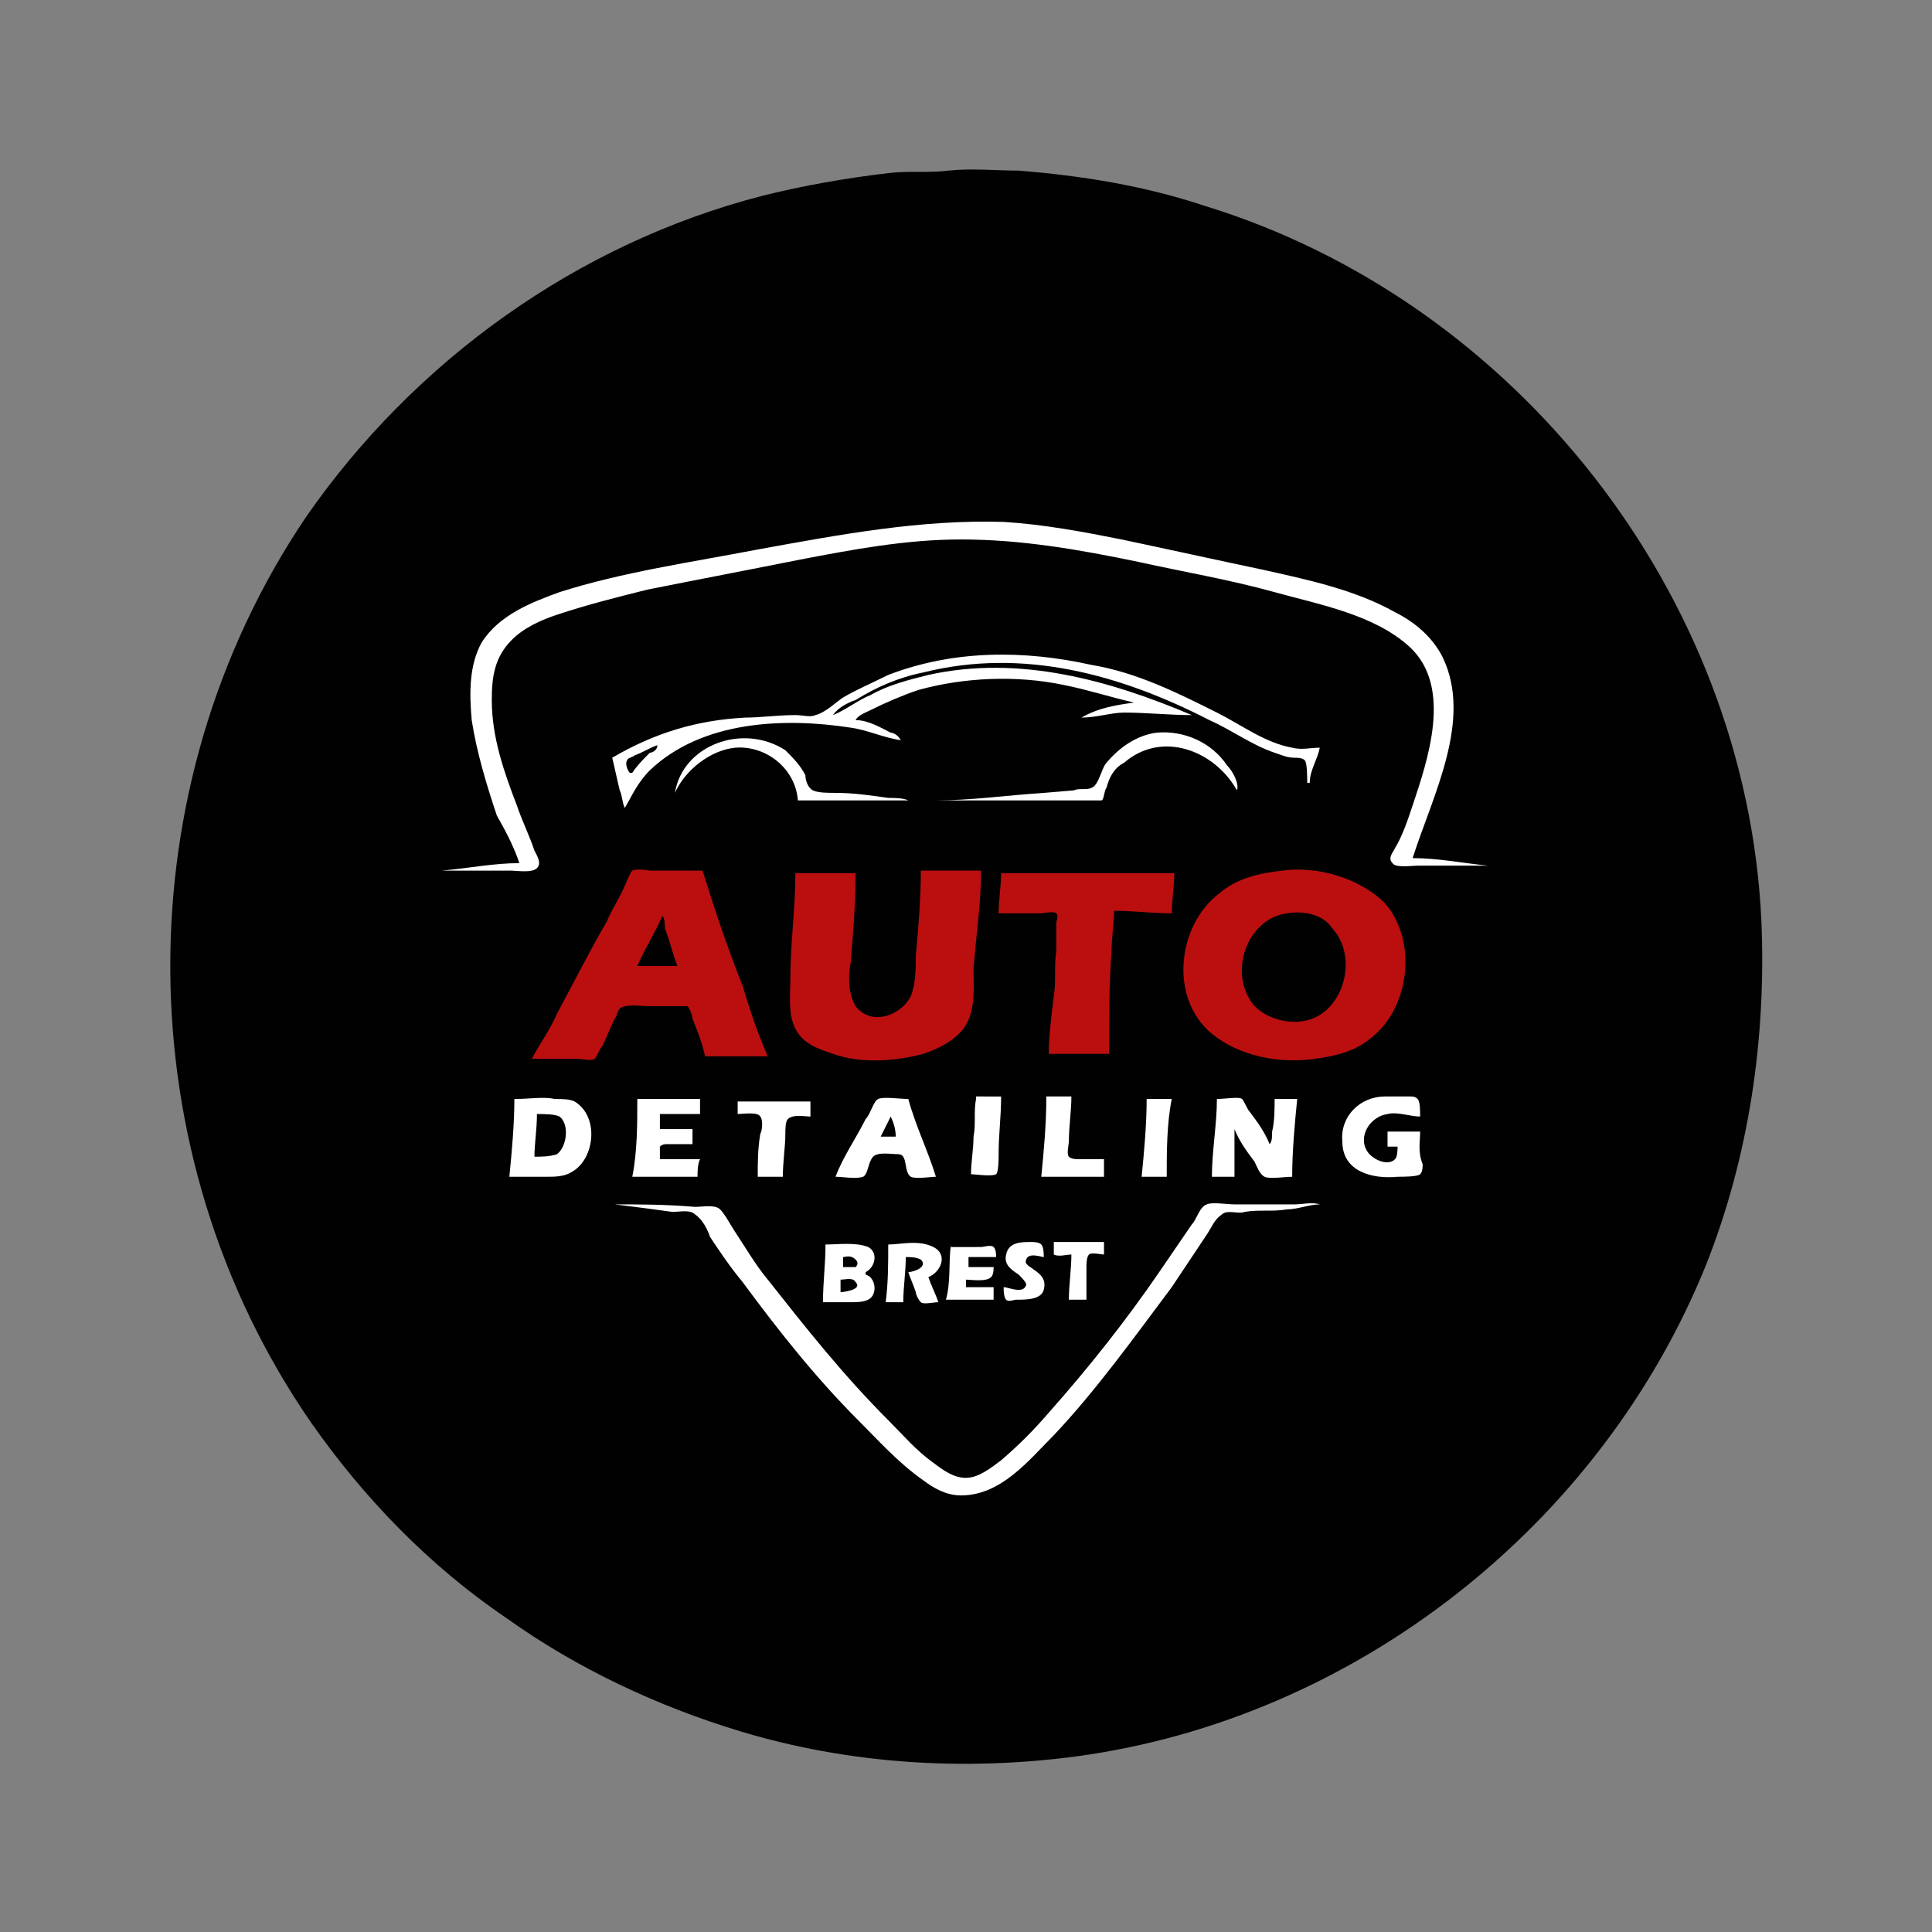 <?xml version="1.0" encoding="utf-8"?>
<!-- Generator: Adobe Illustrator 24.0.2, SVG Export Plug-In . SVG Version: 6.00 Build 0)  -->
<svg version="1.1" id="Слой_1" xmlns="http://www.w3.org/2000/svg" xmlns:xlink="http://www.w3.org/1999/xlink" x="0px" y="0px"
	 viewBox="0 0 77 77" style="enable-background:new 0 0 77 77;" xml:space="preserve">
<rect x="0" y="0" width="77" height="77" fill="#808080" stroke="none"/>
<style type="text/css">
	.st0{fill-rule:evenodd;clip-rule:evenodd;fill:#010101;}
	.st1{fill-rule:evenodd;clip-rule:evenodd;fill:#FFFFFF;}
	.st2{display:none;fill-rule:evenodd;clip-rule:evenodd;fill:#D6D6D6;}
	.st3{fill-rule:evenodd;clip-rule:evenodd;fill:#BB0F0F;}
</style>
<g>
	<path class="st0" d="M37.8,6.8c-0.8,0.1-1.6,0-2.4,0.1c-1.7,0.2-3.4,0.5-5,0.9C23,9.7,16.5,14.4,12.2,20.6C4.9,31.4,5,46,12.4,56.7
		c2.1,3,4.7,5.7,7.8,7.8c2.8,2,6,3.5,9.3,4.5c4.3,1.3,8.9,1.6,13.4,1C54,68.5,63.8,60.8,68,50.4c1.7-4.3,2.4-9,2.2-13.7
		C69.6,23.7,60.4,12,48,8.2c-2.4-0.8-4.9-1.2-7.4-1.4C39.7,6.8,38.7,6.7,37.8,6.8z"/>
	<path class="st1" d="M20.7,34.4c-1,0-2,0.2-3.1,0.3v0l2.8,0c0.2,0,0.8,0.1,1-0.1c0.2-0.2,0-0.5-0.1-0.7c-0.2-0.6-0.5-1.2-0.7-1.8
		c-0.5-1.3-1-2.7-1-4.2c0-0.9,0.1-1.7,0.8-2.4c0.5-0.5,1.2-0.8,1.8-1c1.2-0.4,2.4-0.7,3.6-1c2-0.4,4.1-0.8,6.1-1.2
		c2.1-0.4,4.2-0.8,6.4-0.8c2.4,0,4.7,0.4,7.1,0.9c1.8,0.4,3.6,0.7,5.4,1.2c1.8,0.5,4,0.9,5.4,2.2c1.7,1.6,0.7,4.5,0.1,6.3
		c-0.2,0.6-0.4,1.2-0.7,1.7c-0.1,0.2-0.3,0.4-0.1,0.6c0.1,0.2,0.8,0.1,1,0.1l2.8,0v0c-1-0.1-2-0.3-3-0.3c0.8-2.5,2.4-5.5,1.2-8
		c-0.4-0.8-1.1-1.4-1.9-1.8c-1.6-0.9-3.5-1.3-5.3-1.7c-1.9-0.4-3.7-0.8-5.6-1.2c-1.5-0.3-3.1-0.6-4.7-0.7c-3.3-0.1-6.5,0.5-9.8,1.1
		c-2.6,0.5-5.4,0.9-7.9,1.7c-1.1,0.4-2.4,0.9-3.1,2c-0.5,0.9-0.5,2-0.4,3.1c0.2,1.3,0.6,2.6,1,3.8C20.2,33.2,20.5,33.8,20.7,34.4z"
		/>
	<path class="st2" d="M10.1,22L10.1,22L10.1,22z"/>
	<path class="st1" d="M24.4,30.2c0.1,0.4,0.2,0.9,0.3,1.3c0.1,0.2,0.1,0.5,0.2,0.7c0.3-0.5,0.5-1,1-1.5c2.1-2,5.4-2.1,8-1.7
		c0.7,0.1,1.3,0.4,2,0.5c-0.1-0.2-0.3-0.3-0.4-0.3c-0.4-0.2-0.9-0.5-1.4-0.5c0.1-0.2,0.4-0.3,0.6-0.4c0.6-0.3,1.3-0.6,1.9-0.8
		c1.8-0.5,3.9-0.6,5.8-0.2c1,0.2,1.9,0.5,2.8,0.7v0c-0.7,0.1-1.4,0.2-2.1,0.6v0c0.6,0,1.2-0.2,1.7-0.2c0.9,0,1.8,0.1,2.7,0.1v0
		c-3.3-1.4-6.9-2.4-10.5-1.6c-0.8,0.2-1.6,0.4-2.3,0.8c-0.5,0.2-1,0.6-1.5,0.8c0.2-0.3,0.6-0.5,0.9-0.6c0.8-0.5,1.7-0.9,2.7-1.1
		c4-1,7.9,0.1,11.4,1.9c0.9,0.4,1.7,1,2.6,1.3c0.3,0.1,0.5,0.2,0.8,0.2c0.1,0,0.3,0,0.4,0.1c0.1,0.1,0.1,0.7,0.1,0.9h0.1
		c0-0.5,0.3-0.9,0.4-1.4c-0.4,0-0.7,0.1-1.1,0c-1.1-0.2-2-0.9-3-1.4c-1.6-0.8-3.2-1.6-5-1.9c-2.7-0.6-5.5-0.6-8.1,0.4
		c-0.6,0.3-1.3,0.6-1.8,0.9c-0.3,0.2-0.7,0.6-1.1,0.7c-0.2,0.1-0.5,0-0.8,0c-0.7,0-1.4,0.1-2,0.1C27.8,28.7,26.1,29.2,24.4,30.2z"/>
	<path class="st1" d="M37.3,31.9L37.3,31.9l4.5,0h1.4c0.2,0,0.5,0,0.7,0c0.1,0,0.1-0.4,0.2-0.5c0.1-0.4,0.3-0.8,0.7-1
		c1.5-1.3,3.6-0.5,4.5,1.1c0.1-0.3-0.2-0.8-0.4-1c-0.6-0.9-1.7-1.4-2.8-1.3c-0.8,0.1-1.5,0.6-2,1.2c-0.2,0.2-0.3,0.9-0.6,1
		c-0.2,0.1-0.5,0-0.7,0.1l-1.2,0.1C40.1,31.7,38.7,31.9,37.3,31.9z"/>
	<path class="st1" d="M26.9,31.6L26.9,31.6c0.4-0.9,1.4-1.7,2.4-1.8c1.2-0.1,2.4,0.8,2.5,2.1h4.4c-0.2-0.1-0.6-0.1-0.8-0.1
		c-0.7-0.1-1.4-0.2-2.1-0.2c-0.3,0-0.7,0-0.9-0.1c-0.2-0.1-0.3-0.4-0.3-0.6c-0.2-0.4-0.5-0.7-0.8-1C29.6,28.8,27.2,29.7,26.9,31.6z"
		/>
	<path class="st0" d="M26.2,29.7c-0.3,0.1-0.6,0.3-0.9,0.4c-0.1,0.1-0.3,0.1-0.3,0.2c-0.1,0.1,0,0.4,0.1,0.5h0.1
		c0.2-0.3,0.4-0.5,0.7-0.8C26,30,26.2,29.9,26.2,29.7z"/>
	<path class="st3" d="M51.1,34.7c-0.9,0.1-1.8,0.3-2.5,0.9c-1.7,1.3-2,4.2-0.3,5.6c1.1,0.9,2.7,1.2,4.1,1c0.8-0.1,1.6-0.3,2.2-0.8
		c1.6-1.2,1.9-3.9,0.6-5.4C54.2,35,52.5,34.5,51.1,34.7z"/>
	<path class="st3" d="M21.2,42.2H23c0.2,0,0.6,0.1,0.7,0c0.1-0.1,0.2-0.4,0.3-0.5c0.2-0.4,0.3-0.7,0.5-1.1c0.1-0.1,0.1-0.3,0.2-0.4
		c0.2-0.2,0.9-0.1,1.1-0.1H27c0.1,0,0.3,0,0.4,0c0.1,0.1,0.2,0.4,0.2,0.5c0.2,0.5,0.4,1,0.5,1.5h2.5c-0.4-0.9-0.7-1.8-1-2.8
		c-0.6-1.5-1.1-3-1.6-4.6h-2c-0.2,0-0.6-0.1-0.8,0c-0.1,0.1-0.2,0.4-0.3,0.6c-0.2,0.5-0.5,0.9-0.7,1.4c-0.7,1.2-1.3,2.4-2,3.7
		C21.9,41.1,21.5,41.6,21.2,42.2 M31.7,34.8c0,1.4-0.2,2.8-0.2,4.2c0,0.7-0.1,1.4,0.2,2c0.3,0.6,0.9,0.8,1.5,1
		c1.1,0.4,2.5,0.3,3.6,0c0.6-0.2,1.2-0.5,1.6-1c0.5-0.7,0.4-1.6,0.4-2.4c0.1-1.3,0.3-2.6,0.3-3.9h-2.4c0,1.1-0.1,2.3-0.2,3.4
		c0,0.5,0,1.1-0.2,1.6c-0.4,0.8-1.6,1.2-2.2,0.4c-0.3-0.5-0.3-1.2-0.2-1.7c0.1-1.2,0.2-2.4,0.2-3.6H31.7z"/>
	<path class="st3" d="M39.9,34.8c0,0.5-0.1,1.1-0.1,1.6l1.7,0c0.1,0,0.5-0.1,0.6,0c0.1,0.1,0,0.3,0,0.4c0,0.4,0,0.7,0,1.1
		c-0.1,0.6,0,1.2-0.1,1.8c-0.1,0.8-0.2,1.6-0.2,2.3h2.4c0-1.4,0-2.7,0.1-4.1c0-0.5,0.1-1.1,0.1-1.6c0.8,0,1.5,0.1,2.3,0.1
		c0-0.5,0.1-1.1,0.1-1.6H39.9z"/>
	<path class="st0" d="M51.3,36.4c-1.6,0.2-2.4,2.4-1.3,3.7c0.5,0.5,1.3,0.7,1.9,0.6c1.6-0.2,2.3-2.5,1.2-3.7
		C52.7,36.4,51.9,36.3,51.3,36.4z"/>
	<path class="st0" d="M26.4,36.5c-0.3,0.7-0.7,1.3-1,2h1.6c-0.2-0.5-0.3-1-0.5-1.5C26.5,36.9,26.5,36.6,26.4,36.5z"/>
	<path class="st1" d="M56.6,45.1h-1.3l0,0.6h0.4c0,0.1,0,0.4-0.1,0.5c-0.3,0.3-0.9,0-1.1-0.3c-0.4-0.6,0.1-1.4,0.8-1.5
		c0.4-0.1,0.9,0.1,1.3,0.1c0-0.2,0-0.6-0.1-0.7c-0.1-0.1-0.2-0.1-0.3-0.1c-0.3,0-0.7,0-1,0c-1,0-1.8,0.8-1.7,1.8
		c0,1.2,1.2,1.5,2.2,1.4c0.2,0,0.8,0,0.9-0.1c0.1-0.1,0.1-0.3,0.1-0.4C56.5,45.9,56.6,45.5,56.6,45.1z"/>
	<path class="st1" d="M20.5,43.8c0,1-0.1,2.1-0.2,3.1l1.5,0c0.3,0,0.7,0,1-0.2c0.9-0.5,1.1-2.2,0.1-2.8c-0.2-0.1-0.5-0.1-0.8-0.1
		C21.7,43.7,21.1,43.8,20.5,43.8z"/>
	<path class="st1" d="M25.4,43.8c0,1,0,2.1-0.2,3.1h2.6c0-0.2,0-0.5,0.1-0.7l-1.6,0c0-0.1,0-0.4,0-0.5c0.1-0.1,0.2-0.1,0.3-0.1
		c0.3,0,0.7,0,1,0V45l-1.3,0v-0.6h1.6c0-0.2,0-0.4,0-0.6H25.4 M29.4,43.8l0,0.6c0.2,0,0.8-0.1,0.9,0.1c0.1,0.1,0.1,0.5,0,0.7
		c-0.1,0.6-0.1,1.1-0.1,1.7h1c0-0.6,0.1-1.2,0.1-1.7c0-0.2,0-0.5,0.1-0.6c0.2-0.2,0.7-0.1,0.9-0.1v-0.6H29.4z"/>
	<path class="st1" d="M33.3,46.9c0.3,0,0.8,0.1,1.1,0c0.2-0.1,0.2-0.6,0.4-0.8c0.2-0.2,0.7-0.1,1-0.1c0.4,0,0.2,0.7,0.5,0.9
		c0.2,0.1,0.8,0,1,0c-0.3-1-0.8-2-1.1-3.1c-0.3,0-1-0.1-1.2,0c-0.2,0.1-0.3,0.6-0.5,0.8C34.1,45.4,33.6,46.1,33.3,46.9z"/>
	<path class="st1" d="M38.9,43.8c-0.1,0.5,0,1-0.1,1.5c0,0.5-0.1,1-0.1,1.5c0.2,0,0.8,0.1,1,0c0.1-0.1,0.1-0.6,0.1-0.8
		c0-0.8,0.1-1.5,0.1-2.3H38.9z"/>
	<path class="st1" d="M41.7,43.8c0,1-0.1,2.1-0.2,3.1H44c0-0.2,0-0.4,0-0.7h-1c-0.1,0-0.3,0-0.4-0.1c-0.1-0.1,0-0.5,0-0.6
		c0-0.6,0.1-1.2,0.1-1.8H41.7 M45.7,43.8c0,1-0.1,2.1-0.2,3.1h1c0-1,0-2.1,0.2-3.1H45.7z"/>
	<path class="st1" d="M48.5,43.8c0,1-0.2,2.1-0.2,3.1h0.9l0-1.9h0c0.2,0.5,0.5,0.9,0.8,1.3c0.1,0.2,0.2,0.5,0.4,0.6
		c0.2,0.1,0.8,0,1.1,0c0-1,0.1-2.1,0.2-3.1h-0.9c0,0.4,0,0.9-0.1,1.3c0,0.2,0,0.4-0.1,0.5c-0.2-0.5-0.5-0.9-0.8-1.3
		c-0.1-0.1-0.2-0.4-0.3-0.5C49.4,43.7,48.8,43.8,48.5,43.8z"/>
	<path class="st0" d="M21.4,44.4c0,0.6-0.1,1.2-0.1,1.7c0.3,0,0.6,0,0.9-0.1c0.4-0.3,0.5-1.2,0.1-1.5C22.1,44.4,21.7,44.4,21.4,44.4
		z"/>
	<path class="st0" d="M35.5,44.5l-0.4,0.8h0.6C35.7,45,35.6,44.7,35.5,44.5z"/>
	<path class="st1" d="M24.5,48L24.5,48c0.8,0.1,1.6,0.2,2.3,0.3c0.3,0,0.7-0.1,0.9,0.1c0.3,0.2,0.5,0.6,0.6,0.9
		c0.4,0.6,0.8,1.2,1.3,1.8c1.4,1.9,2.9,3.8,4.6,5.5c0.8,0.8,1.6,1.7,2.6,2.4c0.4,0.3,0.9,0.6,1.5,0.6c1.6,0,2.7-1.4,3.7-2.4
		c1.7-1.8,3.2-3.9,4.7-5.9l1.4-2.1c0.2-0.3,0.3-0.6,0.6-0.8c0.2-0.2,0.7,0,0.9-0.1c0.6-0.1,1.1,0,1.7-0.1c0.4,0,0.9-0.2,1.3-0.2
		c-0.3-0.1-0.7,0-1,0l-2.4,0c-0.3,0-0.9-0.1-1.1,0c-0.3,0.1-0.4,0.6-0.6,0.8l-1.3,1.9c-1.3,1.9-2.8,3.8-4.4,5.6
		c-0.6,0.7-1.2,1.3-1.9,1.9c-0.4,0.3-0.9,0.7-1.4,0.7c-0.5,0-0.9-0.3-1.3-0.6c-0.7-0.5-1.2-1.1-1.8-1.7c-1.8-1.8-3.3-3.7-4.8-5.6
		c-0.5-0.6-0.9-1.3-1.3-1.9c-0.2-0.3-0.4-0.7-0.6-0.9c-0.2-0.2-0.7-0.1-1-0.1C26.5,48,25.5,48,24.5,48z"/>
	<path class="st1" d="M32.9,49.6c0,0.8-0.1,1.5-0.1,2.3l1.1,0c0.2,0,0.5,0,0.7-0.1c0.4-0.2,0.3-0.9-0.1-1v-0.1
		c0.4-0.2,0.5-0.8,0.1-1C34.1,49.5,33.4,49.6,32.9,49.6z"/>
	<path class="st1" d="M35.4,49.6c0,0.8,0,1.5-0.1,2.3H36c0-0.6,0.1-1.2,0.1-1.8c0.2,0,0.4,0,0.6,0.1c0.3,0.3-0.3,0.5-0.5,0.5
		c0.1,0.3,0.2,0.5,0.3,0.8c0,0.1,0.1,0.3,0.2,0.4c0.1,0.1,0.5,0,0.7,0c-0.1-0.3-0.3-0.7-0.4-1c0.5-0.2,0.8-0.9,0.2-1.2
		C36.6,49.4,35.9,49.6,35.4,49.6z"/>
	<path class="st1" d="M40,51.3c0,0.1,0,0.4,0.1,0.5c0.1,0.1,0.3,0,0.4,0c0.4,0,1,0,1.1-0.4c0.1-0.4-0.1-0.6-0.4-0.8
		c-0.1-0.1-0.4-0.2-0.3-0.4c0.1-0.3,0.6-0.1,0.7-0.1c0-0.1,0-0.4-0.1-0.5c-0.1-0.1-0.3-0.1-0.4-0.1c-0.4,0-0.9,0-1,0.5
		c-0.1,0.4,0.2,0.6,0.5,0.8c0.1,0.1,0.3,0.3,0.3,0.4C40.8,51.6,40.2,51.3,40,51.3z"/>
	<path class="st1" d="M37.9,49.6c-0.1,0.7,0,1.5-0.2,2.2l1.9,0v-0.5l-1.1,0V51c0.2,0,0.8,0.1,1-0.1c0.1-0.1,0.1-0.3,0.1-0.4h-1
		c0-0.1,0-0.3,0-0.4h1.1c0-0.1,0-0.3-0.1-0.4c-0.1-0.1-0.4,0-0.5,0H37.9z"/>
	<path class="st1" d="M42,49.6c0,0.1,0,0.3,0,0.4c0.2,0.1,0.5,0,0.7,0c0,0.6-0.1,1.2-0.1,1.8h0.7c0-0.4,0-0.9,0-1.3
		c0-0.1,0-0.4,0.1-0.5c0.1-0.1,0.5,0,0.6,0v-0.5H42z"/>
	<path class="st0" d="M33.6,50.1v0.4c0.1,0,0.4,0,0.5,0c0.1-0.1,0.1-0.2,0-0.3C33.9,50,33.7,50.1,33.6,50.1z"/>
	<path class="st0" d="M33.5,51v0.5c0.1,0,0.9-0.1,0.6-0.4C34,50.9,33.7,51,33.5,51z"/>
</g>
</svg>
